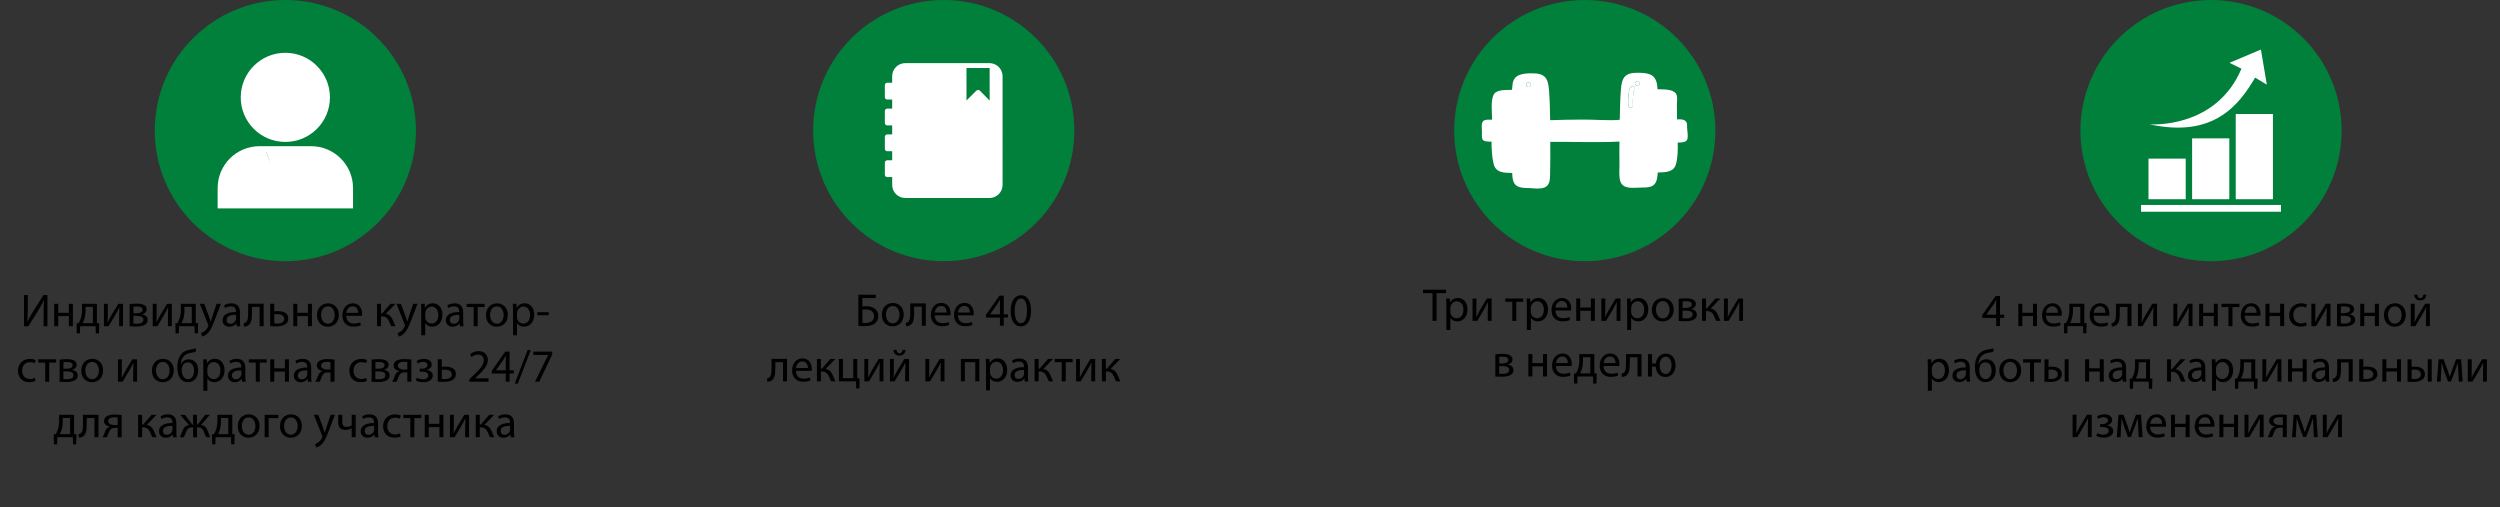 <?xml version="1.0" encoding="UTF-8"?> <svg xmlns="http://www.w3.org/2000/svg" id="Layer_1" data-name="Layer 1" viewBox="0 0 405.83 82.38"><rect x="0" y="0" width="405.83" height="82.38" fill="#333333" stroke="none"/> <defs> <style> .cls-1 { fill: #fff; } .cls-2 { fill: #00803b; stroke: #00803b; stroke-miterlimit: 10; stroke-width: 8px; } </style> </defs> <g> <g> <path d="M324.04,52.94v-1.33h-2.27v-.44l2.18-3.12h.71v3.03h.68v.52h-.68v1.33h-.62Zm0-1.85v-1.63c0-.26,0-.51,.02-.77h-.02c-.15,.29-.27,.5-.41,.72l-1.19,1.66h0s1.6,.01,1.6,.01Z"></path> <path d="M328.29,49.31v1.46h1.73v-1.46h.65v3.63h-.65v-1.64h-1.73v1.64h-.65v-3.63h.65Z"></path> <path d="M332.12,51.25c.01,.89,.58,1.26,1.25,1.26,.47,0,.76-.08,1.01-.19l.11,.47c-.23,.11-.63,.23-1.21,.23-1.12,0-1.79-.74-1.79-1.83s.65-1.96,1.7-1.96c1.19,0,1.5,1.04,1.5,1.71,0,.14-.02,.24-.02,.31h-2.55Zm1.94-.47c0-.42-.17-1.07-.92-1.07-.67,0-.96,.62-1.01,1.07h1.93Z"></path> <path d="M338.35,49.31v3.14h.38s-.04,1.65-.04,1.65h-.52l-.03-1.16h-2.52l-.03,1.16h-.52l-.03-1.64h.31c.16-.24,.28-.49,.36-.75,.14-.45,.21-.94,.21-1.45v-.95h2.42Zm-1.84,1.1c0,.48-.07,.95-.19,1.35-.07,.25-.18,.47-.29,.68h1.67v-2.63h-1.19v.6Z"></path> <path d="M339.85,51.25c.01,.89,.59,1.26,1.25,1.26,.47,0,.76-.08,1.01-.19l.11,.47c-.23,.11-.63,.23-1.21,.23-1.12,0-1.79-.74-1.79-1.83s.65-1.96,1.7-1.96c1.19,0,1.5,1.04,1.5,1.71,0,.14-.02,.24-.02,.31h-2.55Zm1.94-.47c0-.42-.17-1.07-.92-1.07-.67,0-.96,.62-1.01,1.07h1.93Z"></path> <path d="M346.01,49.31v3.63h-.65v-3.12h-1.25v.95c0,1.02-.1,1.7-.57,2.01-.18,.14-.38,.22-.72,.22l-.07-.52c.13-.02,.27-.08,.36-.15,.34-.25,.38-.76,.38-1.57v-1.46h2.52Z"></path> <path d="M347.7,49.31v1.53c0,.58,0,.94-.04,1.46h.02c.22-.44,.34-.69,.58-1.11l1.13-1.88h.77v3.63h-.63v-1.54c0-.59,.01-.9,.04-1.49h-.02c-.23,.47-.39,.76-.6,1.13-.35,.56-.74,1.26-1.13,1.9h-.76v-3.63h.62Z"></path> <path d="M353.45,49.31v1.53c0,.58,0,.94-.04,1.46h.02c.22-.44,.34-.69,.58-1.11l1.13-1.88h.77v3.63h-.63v-1.54c0-.59,.01-.9,.04-1.49h-.02c-.23,.47-.39,.76-.6,1.13-.35,.56-.74,1.26-1.13,1.9h-.76v-3.63h.62Z"></path> <path d="M357.64,49.31v1.46h1.73v-1.46h.65v3.63h-.65v-1.64h-1.73v1.64h-.65v-3.63h.65Z"></path> <path d="M363.53,49.31v.53h-1.13v3.11h-.65v-3.11h-1.13v-.53h2.92Z"></path> <path d="M364.38,51.25c.01,.89,.59,1.26,1.25,1.26,.47,0,.76-.08,1.01-.19l.11,.47c-.23,.11-.63,.23-1.21,.23-1.12,0-1.79-.74-1.79-1.83s.65-1.96,1.7-1.96c1.19,0,1.5,1.04,1.5,1.71,0,.14-.02,.24-.02,.31h-2.55Zm1.94-.47c0-.42-.17-1.07-.92-1.07-.67,0-.96,.62-1.01,1.07h1.93Z"></path> <path d="M368.41,49.31v1.46h1.73v-1.46h.65v3.63h-.65v-1.64h-1.73v1.64h-.65v-3.63h.65Z"></path> <path d="M374.46,52.81c-.17,.09-.56,.21-1.04,.21-1.1,0-1.81-.74-1.81-1.85s.77-1.93,1.95-1.93c.39,0,.74,.1,.92,.19l-.15,.51c-.16-.09-.41-.17-.77-.17-.83,0-1.28,.62-1.28,1.37,0,.84,.54,1.36,1.26,1.36,.38,0,.62-.1,.81-.18l.11,.5Z"></path> <path d="M375.85,49.31v1.53c0,.58,0,.94-.04,1.46h.02c.22-.44,.34-.69,.58-1.11l1.13-1.88h.77v3.63h-.63v-1.54c0-.59,.01-.9,.04-1.49h-.02c-.23,.47-.39,.76-.6,1.13-.35,.56-.74,1.26-1.13,1.9h-.76v-3.63h.62Z"></path> <path d="M379.38,49.35c.25-.04,.73-.08,1.16-.08,.61,0,1.61,.1,1.61,.91,0,.45-.35,.73-.76,.82h0c.53,.09,.92,.39,.92,.92,0,.95-1.2,1.07-1.92,1.07-.41,0-.83-.03-1.02-.04v-3.59Zm.62,3.15c.19,.02,.32,.03,.53,.03,.44,0,1.1-.11,1.1-.63s-.53-.64-1.16-.64h-.48v1.24Zm0-1.67h.5c.49,0,.99-.14,.99-.57,0-.36-.32-.53-.98-.53-.22,0-.35,.01-.51,.03v1.07Z"></path> <path d="M383.79,49.31v1.46h1.73v-1.46h.65v3.63h-.65v-1.64h-1.73v1.64h-.65v-3.63h.65Z"></path> <path d="M390.54,51.1c0,1.34-.93,1.93-1.81,1.93-.98,0-1.74-.72-1.74-1.87,0-1.22,.8-1.93,1.8-1.93s1.75,.76,1.75,1.87Zm-2.88,.04c0,.8,.46,1.4,1.1,1.4s1.1-.59,1.1-1.41c0-.62-.31-1.4-1.09-1.4s-1.12,.72-1.12,1.41Z"></path> <path d="M391.98,49.31v1.53c0,.58,0,.94-.04,1.46h.02c.22-.44,.34-.69,.58-1.11l1.13-1.88h.77v3.63h-.63v-1.54c0-.59,.01-.9,.04-1.49h-.02c-.23,.47-.39,.76-.6,1.13-.35,.56-.74,1.26-1.13,1.9h-.76v-3.63h.62Zm.43-1.48c.02,.32,.18,.57,.48,.57,.32,0,.47-.24,.51-.57h.47c-.03,.62-.42,.93-1,.93-.66,0-.92-.41-.95-.93h.48Z"></path> <path d="M312.95,59.51c0-.47-.01-.84-.03-1.19h.59l.03,.62h.01c.27-.44,.7-.71,1.29-.71,.88,0,1.54,.74,1.54,1.85,0,1.31-.8,1.95-1.65,1.95-.48,0-.9-.21-1.12-.57h-.01v1.97h-.65v-3.93Zm.65,.97c0,.1,.01,.19,.03,.27,.12,.46,.52,.77,.99,.77,.7,0,1.1-.57,1.1-1.4,0-.73-.38-1.35-1.08-1.35-.45,0-.87,.32-1,.82-.02,.08-.04,.18-.04,.27v.62Z"></path> <path d="M319.23,61.95l-.05-.46h-.02c-.2,.29-.59,.54-1.11,.54-.74,0-1.11-.52-1.11-1.04,0-.88,.78-1.36,2.18-1.35v-.08c0-.3-.08-.84-.83-.84-.34,0-.69,.11-.95,.27l-.15-.44c.3-.2,.74-.32,1.19-.32,1.11,0,1.38,.76,1.38,1.49v1.36c0,.32,.01,.62,.06,.87h-.6Zm-.1-1.85c-.72-.01-1.54,.11-1.54,.82,0,.43,.29,.63,.62,.63,.47,0,.77-.3,.88-.61,.02-.07,.04-.14,.04-.21v-.63Z"></path> <path d="M323.59,57.09c-.19,.07-.52,.13-.76,.17-.58,.09-1.01,.29-1.29,.68-.23,.33-.37,.82-.4,1.2h.02c.23-.53,.74-.82,1.26-.82,.89,0,1.55,.64,1.55,1.79s-.62,1.92-1.68,1.92c-1.28,0-1.7-1.22-1.7-2.43,0-.83,.17-1.5,.56-2.01,.35-.5,.86-.74,1.56-.86,.29-.04,.65-.1,.9-.2l-.03,.55Zm-1.3,1.72c-.39,0-.67,.2-.82,.5-.12,.22-.18,.48-.18,.77,0,.6,.29,1.46,1.01,1.46s1-.71,1-1.37c0-.59-.23-1.36-1.01-1.36Z"></path> <path d="M328.1,60.11c0,1.34-.93,1.93-1.81,1.93-.98,0-1.74-.72-1.74-1.87,0-1.22,.8-1.93,1.8-1.93s1.75,.76,1.75,1.87Zm-2.88,.04c0,.8,.46,1.4,1.1,1.4s1.1-.59,1.1-1.41c0-.62-.31-1.4-1.09-1.4s-1.12,.72-1.12,1.41Z"></path> <path d="M331.32,58.32v.53h-1.13v3.11h-.65v-3.11h-1.13v-.53h2.92Z"></path> <path d="M332.54,58.32v1.24c.14-.03,.35-.04,.59-.04,.78,0,1.57,.32,1.57,1.22,0,.38-.14,.65-.38,.84-.4,.34-.98,.42-1.46,.42-.37,0-.71-.02-.98-.05v-3.62h.65Zm0,3.18c.13,.01,.27,.03,.46,.03,.5,0,1.05-.21,1.05-.77s-.53-.77-1.02-.77c-.19,0-.35,.01-.49,.04v1.47Zm3.27-3.18v3.63h-.65v-3.63h.65Z"></path> <path d="M339.13,58.32v1.46h1.73v-1.46h.65v3.63h-.65v-1.64h-1.73v1.64h-.65v-3.63h.65Z"></path> <path d="M344.6,61.95l-.05-.46h-.02c-.2,.29-.59,.54-1.11,.54-.74,0-1.11-.52-1.11-1.04,0-.88,.78-1.36,2.18-1.35v-.08c0-.3-.08-.84-.83-.84-.34,0-.69,.11-.95,.27l-.15-.44c.3-.2,.74-.32,1.19-.32,1.11,0,1.38,.76,1.38,1.49v1.36c0,.32,.01,.62,.06,.87h-.6Zm-.1-1.85c-.72-.01-1.54,.11-1.54,.82,0,.43,.29,.63,.62,.63,.47,0,.77-.3,.88-.61,.02-.07,.04-.14,.04-.21v-.63Z"></path> <path d="M349.02,58.32v3.14h.38s-.04,1.65-.04,1.65h-.52l-.03-1.16h-2.52l-.03,1.16h-.52l-.03-1.64h.31c.16-.24,.28-.49,.36-.75,.14-.45,.21-.94,.21-1.45v-.95h2.42Zm-1.84,1.1c0,.48-.07,.95-.19,1.35-.08,.25-.18,.47-.29,.68h1.67v-2.63h-1.19v.6Z"></path> <path d="M352.43,58.32v1.58h.16l1.37-1.58h.8l-1.58,1.64c.59,.06,.94,.45,1.22,1.1,.1,.24,.23,.59,.39,.89h-.69c-.1-.16-.23-.44-.34-.74-.25-.59-.59-.86-1.2-.86h-.13v1.6h-.65v-3.63h.65Z"></path> <path d="M357.46,61.95l-.05-.46h-.02c-.2,.29-.59,.54-1.11,.54-.74,0-1.11-.52-1.11-1.04,0-.88,.78-1.36,2.18-1.35v-.08c0-.3-.08-.84-.83-.84-.34,0-.69,.11-.95,.27l-.15-.44c.3-.2,.74-.32,1.19-.32,1.11,0,1.38,.76,1.38,1.49v1.36c0,.32,.01,.62,.06,.87h-.6Zm-.1-1.85c-.72-.01-1.54,.11-1.54,.82,0,.43,.29,.63,.62,.63,.47,0,.77-.3,.88-.61,.02-.07,.04-.14,.04-.21v-.63Z"></path> <path d="M359.07,59.51c0-.47-.01-.84-.03-1.19h.59l.03,.62h.02c.27-.44,.7-.71,1.29-.71,.88,0,1.54,.74,1.54,1.85,0,1.31-.8,1.95-1.65,1.95-.48,0-.9-.21-1.12-.57h-.01v1.97h-.65v-3.93Zm.65,.97c0,.1,.01,.19,.03,.27,.12,.46,.52,.77,.99,.77,.7,0,1.1-.57,1.1-1.4,0-.73-.38-1.35-1.08-1.35-.45,0-.87,.32-1,.82-.02,.08-.04,.18-.04,.27v.62Z"></path> <path d="M366.1,58.32v3.14h.38s-.04,1.65-.04,1.65h-.52l-.03-1.16h-2.52l-.03,1.16h-.52l-.03-1.64h.31c.16-.24,.28-.49,.36-.75,.14-.45,.21-.94,.21-1.45v-.95h2.42Zm-1.84,1.1c0,.48-.07,.95-.19,1.35-.08,.25-.18,.47-.29,.68h1.67v-2.63h-1.19v.6Z"></path> <path d="M367.88,58.32v1.53c0,.58,0,.94-.04,1.46h.02c.22-.44,.35-.69,.59-1.11l1.13-1.88h.77v3.63h-.63v-1.54c0-.59,.01-.9,.04-1.49h-.02c-.23,.47-.39,.76-.6,1.13-.35,.56-.74,1.26-1.13,1.9h-.76v-3.63h.62Z"></path> <path d="M372.07,58.32v1.46h1.73v-1.46h.65v3.63h-.65v-1.64h-1.73v1.64h-.65v-3.63h.65Z"></path> <path d="M377.54,61.95l-.05-.46h-.02c-.2,.29-.59,.54-1.11,.54-.74,0-1.11-.52-1.11-1.04,0-.88,.78-1.36,2.18-1.35v-.08c0-.3-.08-.84-.83-.84-.34,0-.69,.11-.95,.27l-.15-.44c.3-.2,.74-.32,1.19-.32,1.11,0,1.38,.76,1.38,1.49v1.36c0,.32,.01,.62,.06,.87h-.6Zm-.1-1.85c-.72-.01-1.54,.11-1.54,.82,0,.43,.29,.63,.62,.63,.47,0,.77-.3,.88-.61,.02-.07,.04-.14,.04-.21v-.63Z"></path> <path d="M381.92,58.32v3.63h-.65v-3.12h-1.25v.95c0,1.02-.1,1.7-.57,2.01-.18,.14-.38,.22-.72,.22l-.07-.52c.13-.02,.27-.08,.36-.15,.34-.25,.38-.76,.38-1.57v-1.46h2.52Z"></path> <path d="M383.64,58.32v1.23c.15-.03,.41-.04,.6-.04,.82,0,1.68,.25,1.68,1.22,0,.38-.15,.64-.38,.83-.4,.34-1.04,.42-1.58,.42-.37,0-.71-.02-.98-.05v-3.62h.65Zm0,3.18c.13,.01,.27,.03,.49,.03,.5,0,1.13-.17,1.13-.77s-.66-.77-1.15-.77c-.17,0-.32,.01-.47,.04v1.47Z"></path> <path d="M387.38,58.32v1.46h1.73v-1.46h.65v3.63h-.65v-1.64h-1.73v1.64h-.65v-3.63h.65Z"></path> <path d="M391.48,58.32v1.24c.14-.03,.35-.04,.59-.04,.78,0,1.57,.32,1.57,1.22,0,.38-.14,.65-.38,.84-.4,.34-.98,.42-1.46,.42-.37,0-.71-.02-.98-.05v-3.62h.65Zm0,3.18c.13,.01,.27,.03,.46,.03,.5,0,1.05-.21,1.05-.77s-.53-.77-1.02-.77c-.19,0-.35,.01-.49,.04v1.47Zm3.27-3.18v3.63h-.65v-3.63h.65Z"></path> <path d="M395.87,58.32h.81l.66,1.83c.09,.27,.25,.71,.33,1h.01c.08-.27,.29-.85,.43-1.25l.59-1.58h.82l.25,3.63h-.63l-.08-1.73c-.02-.39-.05-.86-.07-1.3h-.02c-.1,.33-.2,.62-.4,1.18l-.7,1.83h-.48l-.65-1.79c-.11-.35-.27-.87-.36-1.21h-.03c-.01,.43-.04,.91-.06,1.31l-.09,1.72h-.61l.27-3.63Z"></path> <path d="M401.24,58.32v1.53c0,.58,0,.94-.04,1.46h.02c.22-.44,.34-.69,.58-1.11l1.13-1.88h.77v3.63h-.63v-1.54c0-.59,.01-.9,.04-1.49h-.02c-.23,.47-.39,.76-.6,1.13-.35,.56-.74,1.26-1.13,1.9h-.76v-3.63h.62Z"></path> <path d="M337.08,67.33v1.53c0,.58,0,.94-.04,1.46h.02c.22-.44,.35-.69,.59-1.11l1.13-1.88h.77v3.63h-.63v-1.54c0-.59,.01-.9,.04-1.49h-.02c-.23,.47-.39,.76-.6,1.13-.35,.56-.74,1.26-1.13,1.9h-.76v-3.63h.62Z"></path> <path d="M340.94,68.85h.32c.55,0,.93-.26,.93-.59s-.29-.53-.71-.53c-.29,0-.62,.1-.88,.26l-.17-.41c.37-.23,.79-.33,1.21-.33,.56,0,1.23,.25,1.23,.95,0,.45-.41,.74-.82,.83v.02c.54,.04,.99,.38,.99,.91,0,.79-.8,1.08-1.57,1.08-.43,0-.86-.11-1.18-.29l.17-.44c.26,.14,.62,.25,.96,.25,.55,0,.89-.26,.89-.62,0-.49-.51-.62-1.06-.62h-.33v-.45Z"></path> <path d="M343.91,67.33h.81l.66,1.83c.09,.27,.25,.71,.33,1h.01c.08-.27,.29-.85,.43-1.25l.59-1.58h.82l.25,3.63h-.63l-.08-1.73c-.02-.39-.05-.86-.07-1.3h-.02c-.1,.33-.2,.62-.4,1.18l-.7,1.83h-.48l-.65-1.79c-.11-.35-.27-.87-.36-1.21h-.03c-.01,.43-.04,.91-.06,1.31l-.09,1.72h-.61l.27-3.63Z"></path> <path d="M349.04,69.27c.01,.89,.58,1.26,1.25,1.26,.47,0,.76-.08,1.01-.19l.11,.47c-.23,.11-.63,.23-1.21,.23-1.12,0-1.79-.74-1.79-1.83s.65-1.96,1.7-1.96c1.19,0,1.5,1.04,1.5,1.71,0,.14-.02,.24-.02,.31h-2.55Zm1.94-.47c0-.42-.17-1.07-.92-1.07-.67,0-.96,.62-1.01,1.07h1.93Z"></path> <path d="M353.07,67.33v1.46h1.73v-1.46h.65v3.63h-.65v-1.64h-1.73v1.64h-.65v-3.63h.65Z"></path> <path d="M356.9,69.27c.01,.89,.58,1.26,1.25,1.26,.47,0,.76-.08,1.01-.19l.11,.47c-.23,.11-.63,.23-1.21,.23-1.12,0-1.79-.74-1.79-1.83s.65-1.96,1.7-1.96c1.19,0,1.5,1.04,1.5,1.71,0,.14-.02,.24-.02,.31h-2.55Zm1.94-.47c0-.42-.17-1.07-.92-1.07-.67,0-.96,.62-1.01,1.07h1.93Z"></path> <path d="M360.93,67.33v1.46h1.73v-1.46h.65v3.63h-.65v-1.64h-1.73v1.64h-.65v-3.63h.65Z"></path> <path d="M365,67.33v1.53c0,.58,0,.94-.04,1.46h.02c.22-.44,.34-.69,.58-1.11l1.13-1.88h.77v3.63h-.63v-1.54c0-.59,.01-.9,.04-1.49h-.02c-.23,.47-.39,.76-.6,1.13-.35,.56-.74,1.26-1.13,1.9h-.76v-3.63h.62Z"></path> <path d="M371.23,70.96h-.65v-1.52h-.49c-.28,0-.46,.08-.61,.2-.27,.22-.37,.67-.51,1.02-.04,.11-.1,.21-.15,.3h-.71c.08-.12,.16-.25,.22-.41,.16-.35,.25-.83,.57-1.1,.11-.1,.25-.18,.41-.21v-.02c-.47-.05-.96-.34-.96-.9,0-.38,.2-.63,.48-.79,.3-.17,.74-.25,1.22-.25,.44,0,.86,.04,1.17,.08v3.6Zm-.65-3.2c-.17-.02-.32-.04-.55-.04-.45,0-.98,.13-.98,.63,0,.47,.58,.63,.97,.63h.56v-1.22Z"></path> <path d="M372.35,67.33h.81l.66,1.83c.09,.27,.25,.71,.33,1h.01c.08-.27,.29-.85,.43-1.25l.59-1.58h.82l.25,3.63h-.63l-.08-1.73c-.02-.39-.05-.86-.07-1.3h-.02c-.1,.33-.2,.62-.4,1.18l-.7,1.83h-.48l-.65-1.79c-.11-.35-.27-.87-.36-1.21h-.03c-.01,.43-.04,.91-.06,1.31l-.09,1.72h-.61l.27-3.63Z"></path> <path d="M377.71,67.33v1.53c0,.58,0,.94-.04,1.46h.02c.22-.44,.34-.69,.58-1.11l1.13-1.88h.77v3.63h-.63v-1.54c0-.59,.01-.9,.04-1.49h-.02c-.23,.47-.39,.76-.6,1.13-.35,.56-.74,1.26-1.13,1.9h-.76v-3.63h.62Z"></path> </g> <circle class="cls-2" cx="358.92" cy="21.2" r="17.2"></circle> <g> <rect class="cls-1" x="362.93" y="18.51" width="6.04" height="13.83"></rect> <rect class="cls-1" x="355.85" y="22.46" width="6.04" height="9.88"></rect> <rect class="cls-1" x="348.77" y="25.75" width="6.04" height="6.59"></rect> <path class="cls-1" d="M361.92,10.2l1.94,.95c-4.17,9.89-14.94,9.03-14.94,9.03,10.46,2.28,14.56-3.17,17.16-7.58l1.9,1.14-.96-5.7-5.1,2.16Z"></path> <rect class="cls-1" x="347.56" y="33.27" width="22.72" height="1.1"></rect> </g> </g> <g> <g> <path d="M232.54,47.59h-1.54v-.56h3.75v.56h-1.55v4.5h-.66v-4.5Z"></path> <path d="M234.79,49.65c0-.47-.01-.84-.03-1.19h.59l.03,.62h.01c.27-.44,.7-.71,1.29-.71,.88,0,1.54,.74,1.54,1.85,0,1.31-.8,1.95-1.65,1.95-.48,0-.9-.21-1.12-.57h-.01v1.97h-.65v-3.93Zm.65,.97c0,.1,.01,.19,.03,.27,.12,.46,.52,.77,.99,.77,.7,0,1.1-.57,1.1-1.4,0-.73-.38-1.35-1.08-1.35-.45,0-.87,.32-1,.82-.02,.08-.04,.18-.04,.27v.62Z"></path> <path d="M239.67,48.46v1.53c0,.58,0,.94-.04,1.46h.02c.22-.44,.35-.69,.59-1.11l1.13-1.88h.77v3.63h-.63v-1.54c0-.59,.01-.9,.04-1.49h-.02c-.23,.46-.39,.76-.6,1.13-.35,.56-.74,1.26-1.13,1.9h-.76v-3.63h.62Z"></path> <path d="M247.27,48.46v.53h-1.13v3.11h-.65v-3.11h-1.13v-.53h2.92Z"></path> <path d="M247.85,49.65c0-.47-.01-.84-.03-1.19h.59l.03,.62h.02c.27-.44,.7-.71,1.29-.71,.88,0,1.54,.74,1.54,1.85,0,1.31-.8,1.95-1.65,1.95-.48,0-.9-.21-1.12-.57h-.01v1.97h-.65v-3.93Zm.65,.97c0,.1,.01,.19,.03,.27,.12,.46,.52,.77,.99,.77,.7,0,1.1-.57,1.1-1.4,0-.73-.38-1.35-1.08-1.35-.45,0-.87,.32-1,.82-.02,.08-.04,.18-.04,.27v.62Z"></path> <path d="M252.49,50.4c.01,.89,.58,1.26,1.25,1.26,.47,0,.76-.08,1.01-.19l.11,.47c-.23,.11-.63,.23-1.21,.23-1.12,0-1.79-.74-1.79-1.83s.65-1.96,1.7-1.96c1.19,0,1.5,1.04,1.5,1.71,0,.14-.02,.24-.02,.31h-2.55Zm1.94-.47c0-.42-.17-1.07-.92-1.07-.67,0-.96,.62-1.01,1.07h1.93Z"></path> <path d="M256.52,48.46v1.46h1.73v-1.46h.65v3.63h-.65v-1.64h-1.73v1.64h-.65v-3.63h.65Z"></path> <path d="M260.59,48.46v1.53c0,.58,0,.94-.04,1.46h.02c.22-.44,.34-.69,.58-1.11l1.13-1.88h.77v3.63h-.63v-1.54c0-.59,.01-.9,.04-1.49h-.02c-.23,.46-.39,.76-.6,1.13-.35,.56-.74,1.26-1.13,1.9h-.76v-3.63h.62Z"></path> <path d="M264.14,49.65c0-.47-.01-.84-.03-1.19h.59l.03,.62h.01c.27-.44,.7-.71,1.29-.71,.88,0,1.54,.74,1.54,1.85,0,1.31-.8,1.95-1.65,1.95-.48,0-.9-.21-1.12-.57h-.01v1.97h-.65v-3.93Zm.65,.97c0,.1,.01,.19,.03,.27,.12,.46,.52,.77,.99,.77,.7,0,1.1-.57,1.1-1.4,0-.73-.38-1.35-1.08-1.35-.45,0-.87,.32-1,.82-.02,.08-.04,.18-.04,.27v.62Z"></path> <path d="M271.7,50.25c0,1.34-.93,1.93-1.81,1.93-.98,0-1.74-.72-1.74-1.87,0-1.22,.8-1.93,1.8-1.93s1.75,.76,1.75,1.87Zm-2.88,.04c0,.8,.46,1.4,1.1,1.4s1.1-.59,1.1-1.41c0-.62-.31-1.4-1.09-1.4s-1.12,.72-1.12,1.41Z"></path> <path d="M272.52,48.51c.25-.04,.73-.08,1.16-.08,.61,0,1.61,.1,1.61,.91,0,.45-.35,.73-.76,.82h0c.53,.09,.92,.39,.92,.92,0,.95-1.2,1.07-1.92,1.07-.41,0-.83-.03-1.02-.04v-3.59Zm.62,3.15c.19,.02,.32,.03,.53,.03,.44,0,1.1-.11,1.1-.63s-.53-.64-1.16-.64h-.48v1.24Zm0-1.67h.5c.49,0,.99-.14,.99-.57,0-.36-.32-.53-.98-.53-.22,0-.35,.01-.51,.03v1.07Z"></path> <path d="M276.94,48.46v1.58h.16l1.37-1.58h.8l-1.58,1.64c.59,.06,.94,.45,1.22,1.1,.1,.24,.23,.59,.39,.89h-.69c-.1-.16-.23-.44-.34-.74-.25-.59-.59-.86-1.2-.86h-.13v1.6h-.65v-3.63h.65Z"></path> <path d="M280.49,48.46v1.53c0,.58,0,.94-.04,1.46h.02c.22-.44,.34-.69,.58-1.11l1.13-1.88h.77v3.63h-.63v-1.54c0-.59,.01-.9,.04-1.49h-.02c-.23,.46-.39,.76-.6,1.13-.35,.56-.74,1.26-1.13,1.9h-.76v-3.63h.62Z"></path> <path d="M242.75,57.52c.25-.04,.73-.08,1.16-.08,.61,0,1.61,.1,1.61,.91,0,.45-.35,.73-.76,.82h0c.53,.09,.92,.39,.92,.92,0,.95-1.2,1.07-1.92,1.07-.41,0-.83-.03-1.02-.04v-3.59Zm.62,3.15c.19,.02,.32,.03,.53,.03,.44,0,1.1-.11,1.1-.63s-.53-.64-1.16-.64h-.48v1.24Zm0-1.67h.5c.49,0,.99-.14,.99-.57,0-.36-.32-.53-.98-.53-.22,0-.35,.01-.51,.03v1.07Z"></path> <path d="M248.75,57.48v1.46h1.73v-1.46h.65v3.63h-.65v-1.64h-1.73v1.64h-.65v-3.63h.65Z"></path> <path d="M252.58,59.41c.01,.89,.59,1.26,1.25,1.26,.47,0,.76-.08,1.01-.19l.11,.47c-.23,.11-.63,.23-1.21,.23-1.12,0-1.79-.74-1.79-1.83s.65-1.96,1.7-1.96c1.19,0,1.5,1.04,1.5,1.71,0,.14-.02,.24-.02,.31h-2.55Zm1.94-.47c0-.42-.17-1.07-.92-1.07-.67,0-.96,.62-1.01,1.07h1.93Z"></path> <path d="M258.81,57.48v3.14h.38s-.04,1.65-.04,1.65h-.52l-.03-1.16h-2.52l-.03,1.16h-.52l-.03-1.64h.31c.16-.24,.28-.49,.36-.75,.14-.45,.21-.94,.21-1.45v-.95h2.42Zm-1.84,1.1c0,.48-.07,.95-.19,1.35-.08,.25-.18,.47-.29,.68h1.67v-2.63h-1.19v.6Z"></path> <path d="M260.31,59.41c.01,.89,.58,1.26,1.25,1.26,.47,0,.76-.08,1.01-.19l.11,.47c-.23,.11-.63,.23-1.21,.23-1.12,0-1.79-.74-1.79-1.83s.65-1.96,1.7-1.96c1.19,0,1.5,1.04,1.5,1.71,0,.14-.02,.24-.02,.31h-2.55Zm1.94-.47c0-.42-.17-1.07-.92-1.07-.67,0-.96,.62-1.01,1.07h1.93Z"></path> <path d="M266.47,57.48v3.63h-.65v-3.12h-1.25v.95c0,1.02-.1,1.7-.57,2.01-.18,.14-.38,.23-.72,.23l-.07-.52c.13-.02,.27-.08,.36-.15,.34-.25,.38-.76,.38-1.57v-1.46h2.52Z"></path> <path d="M268.18,57.48v1.53h.62c.11-.96,.74-1.61,1.61-1.61,.95,0,1.59,.75,1.59,1.87,0,1.18-.72,1.93-1.64,1.93s-1.51-.65-1.58-1.68h-.61v1.6h-.65v-3.63h.65Zm3.17,1.8c0-.68-.31-1.39-.95-1.39s-.98,.69-.98,1.43,.32,1.39,.96,1.39c.67,0,.97-.74,.97-1.43Z"></path> </g> <circle class="cls-2" cx="257.26" cy="21.2" r="17.2"></circle> <g> <path class="cls-1" d="M273.95,21.61c-.02-.29-.06-.58-.08-.87-.01-.33,.06-.69-.15-.97-.34-.46-.97-.4-1.48-.39-.02-.76-.03-1.53-.03-2.29,0-.53,.17-1.43-.15-1.9-.53-.76-2.08-.67-3-.7-.01-.13-.01-.26-.02-.39-.17-1.97-1.24-2.28-3.13-2.29-2.1-.02-2.64,.72-2.79,2.76-.12,1.62-.15,3.25-.18,4.88-1.99,.16-4.12-.06-6.13-.04-1.72,.02-3.45,.03-5.17,.1-.02-1.61-.06-3.23-.18-4.83-.14-2.03-.68-2.8-2.78-2.78-1.46,0-2.96,.14-3.15,1.8-.03,.3-.05,.59-.08,.89-.9,.01-2.33-.06-2.86,.6-.68,.86-.37,3.13-.38,4.14v.1c-.42-.02-.91-.04-1.25,.1-.61,.26-.39,1.3-.39,1.83,.01,.55-.18,1.41,.49,1.55,.34,.08,.7,.09,1.06,.08,0,1.28,.08,2.55,.36,3.67,.36,1.4,1.7,1.39,3,1.42,.01,.17,.01,.37,.03,.54,.15,1.77,1.12,1.89,2.69,1.91,1,.02,2.57,.37,3.15-.63,.34-.59,.27-1.62,.29-2.28,.04-1.42,.03-2.84,.02-4.26v-.33c3.73-.04,7.5,.14,11.23-.05-.02,1.26-.02,2.53,0,3.8,.01,.82-.12,1.86,.14,2.65,.45,1.33,2.03,1.04,3.21,1.02,1.33-.02,2.44,.06,2.75-1.47,.06-.31,.1-.65,.12-.98,1.24-.03,2.6-.03,2.96-1.38,.28-1.05,.31-2.28,.28-3.49,.42,.02,.9,0,1.24-.17,.47-.24,.39-.88,.36-1.33Zm-25.82-7.48c-.49,0-.49-.76,0-.76s.48,.76,0,.76Zm17.22,.4c-.24,.31-.24,.86-.27,1.24-.03,.45-.05,.9-.01,1.36,.03,.49-.72,.48-.76,0-.04-.54-.01-1.1,.04-1.64,.05-.43,.08-.98,.34-1.33,.29-.4,.95-.01,.66,.38Zm.43-.59c-.49,0-.49-.76,0-.76s.48,.76,0,.76Z"></path> <path class="cls-1" d="M248.14,14.13c-.49,0-.49-.76,0-.76s.48,.76,0,.76Z"></path> <path class="cls-1" d="M265.36,14.53c-.24,.31-.24,.86-.27,1.24-.03,.45-.05,.9-.01,1.36,.03,.49-.72,.48-.76,0-.04-.54-.01-1.1,.04-1.64,.05-.43,.08-.98,.34-1.33,.29-.4,.95-.01,.66,.38Z"></path> <path class="cls-1" d="M265.79,13.94c-.49,0-.49-.76,0-.76s.48,.76,0,.76Z"></path> </g> </g> <g> <g> <path d="M142.17,47.84v.55h-2.18v1.36c.16-.02,.46-.04,.62-.04,.48,0,.95,.11,1.31,.34,.38,.25,.65,.65,.65,1.24,0,.47-.16,.83-.42,1.1-.41,.41-1.1,.56-1.79,.56-.46,0-.8-.03-1.02-.06v-5.04h2.84Zm-2.18,4.56c.15,.03,.32,.04,.55,.04,.41,0,.82-.13,1.07-.39,.17-.18,.28-.43,.28-.74,0-.39-.17-.65-.41-.83-.26-.18-.6-.25-.96-.25-.15,0-.35,.01-.52,.03v2.15Z"></path> <path d="M146.7,51.05c0,1.34-.93,1.93-1.81,1.93-.98,0-1.74-.72-1.74-1.87,0-1.22,.8-1.93,1.8-1.93s1.75,.76,1.75,1.87Zm-2.88,.04c0,.79,.46,1.4,1.1,1.4s1.1-.59,1.1-1.41c0-.62-.31-1.4-1.09-1.4s-1.12,.72-1.12,1.41Z"></path> <path d="M150.29,49.26v3.63h-.65v-3.12h-1.25v.95c0,1.02-.1,1.7-.57,2.01-.18,.14-.38,.22-.72,.22l-.07-.52c.13-.02,.27-.08,.36-.15,.34-.25,.38-.76,.38-1.57v-1.46h2.52Z"></path> <path d="M151.74,51.2c.01,.89,.59,1.26,1.25,1.26,.47,0,.76-.08,1.01-.19l.11,.47c-.23,.1-.63,.22-1.21,.22-1.12,0-1.79-.74-1.79-1.83s.65-1.96,1.7-1.96c1.19,0,1.5,1.04,1.5,1.71,0,.13-.01,.24-.02,.31h-2.55Zm1.94-.47c0-.42-.17-1.07-.92-1.07-.67,0-.96,.62-1.01,1.07h1.93Z"></path> <path d="M155.5,51.2c.01,.89,.59,1.26,1.25,1.26,.47,0,.76-.08,1.01-.19l.11,.47c-.23,.1-.63,.22-1.21,.22-1.12,0-1.79-.74-1.79-1.83s.65-1.96,1.7-1.96c1.19,0,1.5,1.04,1.5,1.71,0,.13-.01,.24-.02,.31h-2.55Zm1.94-.47c0-.42-.17-1.07-.92-1.07-.67,0-.96,.62-1.01,1.07h1.93Z"></path> <path d="M162.32,52.89v-1.33h-2.27v-.44l2.18-3.12h.71v3.03h.68v.52h-.68v1.33h-.62Zm0-1.85v-1.63c0-.25,0-.51,.02-.77h-.02c-.15,.29-.27,.5-.41,.72l-1.19,1.66h0s1.6,.01,1.6,.01Z"></path> <path d="M167.37,50.4c0,1.66-.62,2.58-1.7,2.58-.95,0-1.6-.89-1.61-2.51,0-1.64,.71-2.54,1.7-2.54s1.61,.92,1.61,2.47Zm-2.65,.08c0,1.27,.39,1.99,.99,1.99,.68,0,1-.79,1-2.03s-.31-1.99-.99-1.99c-.58,0-1,.71-1,2.03Z"></path> <path d="M127.76,58.27v3.63h-.65v-3.12h-1.25v.95c0,1.02-.1,1.7-.57,2.01-.18,.14-.38,.22-.72,.22l-.07-.52c.13-.02,.27-.08,.36-.15,.34-.25,.38-.76,.38-1.57v-1.46h2.52Z"></path> <path d="M129.21,60.21c.01,.89,.59,1.26,1.25,1.26,.47,0,.76-.08,1.01-.19l.11,.47c-.23,.1-.63,.22-1.21,.22-1.12,0-1.79-.74-1.79-1.83s.65-1.96,1.7-1.96c1.19,0,1.5,1.04,1.5,1.71,0,.13-.01,.24-.02,.31h-2.55Zm1.94-.47c0-.42-.17-1.07-.92-1.07-.67,0-.96,.62-1.01,1.07h1.93Z"></path> <path d="M133.26,58.27v1.58h.16l1.37-1.58h.8l-1.58,1.64c.59,.06,.94,.45,1.22,1.1,.1,.24,.23,.59,.39,.89h-.69c-.1-.16-.23-.44-.34-.74-.25-.58-.59-.86-1.2-.86h-.13v1.6h-.65v-3.63h.65Z"></path> <path d="M136.84,58.27v3.12h1.67v-3.12h.65v3.14h.38s-.04,1.65-.04,1.65h-.51l-.03-1.16h-2.78v-3.63h.65Z"></path> <path d="M140.94,58.27v1.53c0,.58,0,.94-.04,1.46h.02c.22-.44,.35-.69,.59-1.11l1.13-1.88h.77v3.63h-.63v-1.54c0-.59,.02-.9,.04-1.49h-.02c-.23,.47-.39,.76-.6,1.13-.35,.56-.74,1.26-1.13,1.9h-.76v-3.63h.62Z"></path> <path d="M145.1,58.27v1.53c0,.58,0,.94-.04,1.46h.02c.22-.44,.35-.69,.59-1.11l1.13-1.88h.77v3.63h-.63v-1.54c0-.59,.02-.9,.04-1.49h-.02c-.23,.47-.39,.76-.6,1.13-.35,.56-.74,1.26-1.13,1.9h-.76v-3.63h.62Zm.43-1.48c.02,.32,.18,.57,.48,.57,.32,0,.47-.24,.51-.57h.47c-.03,.62-.42,.93-1,.93-.66,0-.92-.41-.95-.93h.48Z"></path> <path d="M150.85,58.27v1.53c0,.58,0,.94-.04,1.46h.02c.22-.44,.35-.69,.59-1.11l1.13-1.88h.77v3.63h-.63v-1.54c0-.59,.02-.9,.04-1.49h-.02c-.23,.47-.39,.76-.6,1.13-.35,.56-.74,1.26-1.13,1.9h-.76v-3.63h.62Z"></path> <path d="M158.98,58.27v3.63h-.66v-3.11h-1.69v3.11h-.65v-3.63h3Z"></path> <path d="M160.06,59.46c0-.46-.01-.84-.03-1.19h.59l.03,.62h.02c.27-.44,.7-.71,1.29-.71,.88,0,1.54,.74,1.54,1.85,0,1.31-.8,1.95-1.65,1.95-.48,0-.9-.21-1.12-.57h-.02v1.97h-.65v-3.93Zm.65,.97c0,.1,.02,.19,.03,.27,.12,.46,.52,.77,.99,.77,.7,0,1.1-.57,1.1-1.4,0-.73-.38-1.35-1.08-1.35-.45,0-.87,.32-1,.82-.02,.08-.04,.18-.04,.27v.62Z"></path> <path d="M166.34,61.91l-.05-.46h-.02c-.2,.29-.59,.54-1.11,.54-.74,0-1.11-.52-1.11-1.04,0-.88,.78-1.36,2.18-1.35v-.08c0-.3-.08-.84-.83-.84-.34,0-.69,.1-.95,.27l-.15-.43c.3-.2,.74-.32,1.19-.32,1.11,0,1.38,.76,1.38,1.49v1.36c0,.31,.02,.62,.06,.87h-.6Zm-.1-1.85c-.72-.01-1.54,.11-1.54,.82,0,.43,.29,.63,.62,.63,.47,0,.77-.3,.88-.61,.02-.07,.04-.14,.04-.21v-.63Z"></path> <path d="M168.6,58.27v1.58h.16l1.37-1.58h.8l-1.58,1.64c.59,.06,.94,.45,1.22,1.1,.1,.24,.23,.59,.39,.89h-.69c-.1-.16-.23-.44-.34-.74-.25-.58-.59-.86-1.2-.86h-.13v1.6h-.65v-3.63h.65Z"></path> <path d="M174.13,58.27v.53h-1.13v3.11h-.65v-3.11h-1.13v-.53h2.92Z"></path> <path d="M175.31,58.27v1.53c0,.58,0,.94-.04,1.46h.02c.22-.44,.35-.69,.59-1.11l1.13-1.88h.77v3.63h-.63v-1.54c0-.59,.02-.9,.04-1.49h-.02c-.23,.47-.39,.76-.6,1.13-.35,.56-.74,1.26-1.13,1.9h-.76v-3.63h.62Z"></path> <path d="M179.52,58.27v1.58h.16l1.37-1.58h.8l-1.58,1.64c.59,.06,.94,.45,1.22,1.1,.1,.24,.23,.59,.39,.89h-.69c-.1-.16-.23-.44-.34-.74-.25-.58-.59-.86-1.2-.86h-.13v1.6h-.65v-3.63h.65Z"></path> </g> <circle class="cls-2" cx="153.2" cy="21.2" r="17.2"></circle> <path class="cls-1" d="M161.64,10.51c-.25-.13-.52-.22-.8-.25-.07,0-.14-.01-.22-.01h-13.67c-1.17,0-2.12,.95-2.12,2.12v1.06h-.8c-.21,0-.39,.17-.39,.39v1.95c0,.22,.17,.39,.39,.39h.8v1.47h-.8c-.21,0-.39,.17-.39,.39v1.95c0,.21,.17,.39,.39,.39h.8v1.46h-.8c-.21,0-.39,.17-.39,.39v1.95c0,.21,.17,.39,.39,.39h.8v1.47h-.8c-.21,0-.39,.17-.39,.39v1.95c0,.22,.17,.39,.39,.39h.8v1.27c0,1.17,.95,2.12,2.12,2.12h13.67c.07,0,.15,0,.22-.01,.28-.03,.55-.11,.8-.25,.18-.1,.34-.22,.49-.37,.4-.4,.62-.93,.62-1.5V12.38c0-.57-.22-1.1-.62-1.5-.15-.15-.31-.27-.49-.37Zm-2.53,4.24c-.09-.09-.19-.15-.33-.14-.12,0-.24,.05-.33,.14l-1.56,1.57v-5.28s3.76,0,3.76,0v5.29s-1.54-1.57-1.54-1.57Z"></path> </g> <g> <g> <path d="M4.51,47.9v2.13c0,.8-.02,1.46-.06,2.14h.02c.26-.52,.57-1.07,.94-1.67l1.64-2.6h.65v5.06h-.62v-2.15c0-.82,0-1.42,.06-2.06h-.02c-.25,.55-.59,1.13-.94,1.7l-1.58,2.51h-.7v-5.06h.62Z"></path> <path d="M9.45,49.32v1.46h1.73v-1.46h.65v3.63h-.65v-1.64h-1.73v1.64h-.65v-3.63h.65Z"></path> <path d="M15.73,49.32v3.14h.38s-.04,1.65-.04,1.65h-.52l-.03-1.16h-2.51l-.03,1.16h-.52l-.03-1.64h.31c.16-.24,.28-.49,.36-.75,.14-.45,.21-.94,.21-1.45v-.95h2.42Zm-1.84,1.1c0,.48-.07,.95-.19,1.35-.08,.25-.18,.47-.29,.68h1.67v-2.63h-1.19v.6Z"></path> <path d="M17.5,49.32v1.53c0,.58,0,.94-.04,1.46h.02c.22-.44,.35-.69,.59-1.11l1.13-1.88h.77v3.63h-.63v-1.54c0-.59,.02-.9,.04-1.49h-.02c-.23,.47-.39,.76-.6,1.13-.35,.56-.74,1.26-1.13,1.9h-.76v-3.63h.62Z"></path> <path d="M21.04,49.37c.25-.04,.73-.08,1.16-.08,.61,0,1.61,.1,1.61,.91,0,.45-.35,.73-.76,.82h0c.53,.09,.92,.39,.92,.92,0,.95-1.2,1.07-1.91,1.07-.41,0-.83-.03-1.02-.04v-3.59Zm.62,3.15c.19,.02,.32,.03,.53,.03,.44,0,1.1-.11,1.1-.63s-.53-.64-1.16-.64h-.48v1.24Zm0-1.67h.5c.49,0,.99-.14,.99-.57,0-.36-.31-.53-.98-.53-.22,0-.35,.01-.51,.03v1.07Z"></path> <path d="M25.42,49.32v1.53c0,.58,0,.94-.04,1.46h.02c.22-.44,.35-.69,.59-1.11l1.13-1.88h.77v3.63h-.63v-1.54c0-.59,.02-.9,.04-1.49h-.02c-.23,.47-.39,.76-.6,1.13-.35,.56-.74,1.26-1.13,1.9h-.76v-3.63h.62Z"></path> <path d="M31.78,49.32v3.14h.38s-.04,1.65-.04,1.65h-.52l-.03-1.16h-2.52l-.03,1.16h-.52l-.03-1.64h.31c.16-.24,.28-.49,.36-.75,.14-.45,.21-.94,.21-1.45v-.95h2.42Zm-1.84,1.1c0,.48-.07,.95-.19,1.35-.08,.25-.18,.47-.29,.68h1.67v-2.63h-1.19v.6Z"></path> <path d="M33.16,49.32l.8,2.15c.08,.24,.17,.53,.23,.74h.02c.07-.22,.14-.5,.23-.76l.72-2.13h.7l-.99,2.59c-.47,1.25-.8,1.88-1.25,2.28-.32,.29-.65,.4-.81,.43l-.17-.56c.17-.05,.38-.16,.58-.32,.18-.14,.41-.4,.56-.74,.03-.07,.05-.12,.05-.16s-.02-.09-.05-.17l-1.34-3.35h.72Z"></path> <path d="M38.42,52.96l-.05-.46h-.02c-.2,.29-.59,.54-1.11,.54-.74,0-1.11-.52-1.11-1.04,0-.88,.78-1.36,2.18-1.35v-.08c0-.3-.08-.84-.83-.84-.34,0-.69,.11-.95,.27l-.15-.44c.3-.2,.74-.32,1.19-.32,1.11,0,1.38,.76,1.38,1.49v1.36c0,.32,.02,.62,.06,.87h-.6Zm-.1-1.85c-.72-.01-1.54,.11-1.54,.82,0,.43,.29,.63,.62,.63,.47,0,.77-.3,.88-.61,.02-.07,.04-.14,.04-.21v-.63Z"></path> <path d="M42.8,49.32v3.63h-.65v-3.12h-1.25v.95c0,1.02-.1,1.7-.57,2.01-.18,.14-.38,.22-.72,.22l-.07-.52c.13-.02,.27-.08,.36-.15,.34-.25,.38-.76,.38-1.57v-1.46h2.52Z"></path> <path d="M44.52,49.32v1.23c.15-.03,.41-.04,.6-.04,.82,0,1.68,.25,1.68,1.22,0,.38-.15,.64-.38,.83-.4,.34-1.04,.42-1.58,.42-.37,0-.71-.02-.98-.05v-3.62h.65Zm0,3.18c.13,.01,.27,.03,.49,.03,.5,0,1.13-.17,1.13-.77s-.66-.77-1.15-.77c-.17,0-.32,.01-.47,.04v1.47Z"></path> <path d="M48.26,49.32v1.46h1.73v-1.46h.65v3.63h-.65v-1.64h-1.73v1.64h-.65v-3.63h.65Z"></path> <path d="M55.01,51.11c0,1.34-.93,1.93-1.81,1.93-.98,0-1.74-.72-1.74-1.87,0-1.22,.8-1.93,1.8-1.93s1.75,.76,1.75,1.87Zm-2.88,.04c0,.8,.46,1.4,1.1,1.4s1.1-.59,1.1-1.41c0-.62-.31-1.4-1.09-1.4s-1.12,.72-1.12,1.41Z"></path> <path d="M56.21,51.26c.01,.89,.59,1.26,1.25,1.26,.47,0,.76-.08,1.01-.19l.11,.47c-.23,.11-.63,.23-1.21,.23-1.12,0-1.79-.74-1.79-1.83s.65-1.96,1.7-1.96c1.19,0,1.5,1.04,1.5,1.71,0,.14-.01,.24-.02,.31h-2.55Zm1.94-.47c0-.42-.17-1.07-.92-1.07-.67,0-.96,.62-1.01,1.07h1.93Z"></path> <path d="M61.85,49.32v1.58h.16l1.37-1.58h.8l-1.58,1.64c.59,.06,.94,.45,1.22,1.1,.1,.24,.23,.59,.39,.89h-.69c-.1-.16-.23-.44-.34-.74-.25-.59-.59-.86-1.2-.86h-.13v1.6h-.65v-3.63h.65Z"></path> <path d="M65.08,49.32l.8,2.15c.08,.24,.17,.53,.23,.74h.01c.07-.22,.14-.5,.23-.76l.72-2.13h.7l-.99,2.59c-.47,1.25-.8,1.88-1.25,2.28-.32,.29-.65,.4-.81,.43l-.17-.56c.17-.05,.38-.16,.58-.32,.18-.14,.41-.4,.56-.74,.03-.07,.05-.12,.05-.16s-.02-.09-.04-.17l-1.34-3.35h.72Z"></path> <path d="M68.38,50.51c0-.47-.01-.84-.03-1.19h.59l.03,.62h.02c.27-.44,.7-.71,1.29-.71,.88,0,1.54,.74,1.54,1.85,0,1.31-.8,1.95-1.65,1.95-.48,0-.9-.21-1.12-.57h-.02v1.97h-.65v-3.93Zm.65,.97c0,.1,.02,.19,.03,.27,.12,.46,.52,.77,.99,.77,.7,0,1.1-.57,1.1-1.4,0-.73-.38-1.35-1.08-1.35-.45,0-.87,.32-1,.82-.02,.08-.04,.18-.04,.27v.62Z"></path> <path d="M74.66,52.96l-.05-.46h-.02c-.2,.29-.59,.54-1.11,.54-.74,0-1.11-.52-1.11-1.04,0-.88,.78-1.36,2.18-1.35v-.08c0-.3-.08-.84-.83-.84-.34,0-.69,.11-.95,.27l-.15-.44c.3-.2,.74-.32,1.19-.32,1.11,0,1.38,.76,1.38,1.49v1.36c0,.32,.02,.62,.06,.87h-.6Zm-.1-1.85c-.72-.01-1.54,.11-1.54,.82,0,.43,.29,.63,.62,.63,.47,0,.77-.3,.88-.61,.02-.07,.04-.14,.04-.21v-.63Z"></path> <path d="M78.67,49.32v.53h-1.13v3.11h-.65v-3.11h-1.13v-.53h2.92Z"></path> <path d="M82.44,51.11c0,1.34-.93,1.93-1.81,1.93-.98,0-1.74-.72-1.74-1.87,0-1.22,.8-1.93,1.8-1.93s1.75,.76,1.75,1.87Zm-2.88,.04c0,.8,.46,1.4,1.1,1.4s1.1-.59,1.1-1.41c0-.62-.31-1.4-1.09-1.4s-1.12,.72-1.12,1.41Z"></path> <path d="M83.28,50.51c0-.47-.01-.84-.03-1.19h.59l.03,.62h.02c.27-.44,.7-.71,1.29-.71,.88,0,1.54,.74,1.54,1.85,0,1.31-.8,1.95-1.65,1.95-.48,0-.9-.21-1.12-.57h-.02v1.97h-.65v-3.93Zm.65,.97c0,.1,.02,.19,.03,.27,.12,.46,.52,.77,.99,.77,.7,0,1.1-.57,1.1-1.4,0-.73-.38-1.35-1.08-1.35-.45,0-.87,.32-1,.82-.02,.08-.04,.18-.04,.27v.62Z"></path> <path d="M89.08,50.68v.49h-1.85v-.49h1.85Z"></path> <path d="M5.77,61.83c-.17,.09-.56,.21-1.04,.21-1.1,0-1.81-.74-1.81-1.85s.77-1.93,1.95-1.93c.39,0,.74,.1,.92,.19l-.15,.51c-.16-.09-.41-.17-.77-.17-.83,0-1.28,.62-1.28,1.37,0,.84,.54,1.36,1.26,1.36,.38,0,.62-.1,.81-.18l.11,.5Z"></path> <path d="M9.12,58.33v.53h-1.13v3.11h-.65v-3.11h-1.13v-.53h2.92Z"></path> <path d="M9.68,58.38c.25-.04,.73-.08,1.16-.08,.61,0,1.61,.1,1.61,.91,0,.45-.35,.73-.76,.82h0c.53,.09,.92,.39,.92,.92,0,.95-1.2,1.07-1.91,1.07-.41,0-.83-.03-1.02-.04v-3.59Zm.62,3.15c.19,.02,.32,.03,.53,.03,.44,0,1.1-.11,1.1-.63s-.53-.64-1.16-.64h-.48v1.24Zm0-1.67h.5c.49,0,.99-.14,.99-.57,0-.36-.31-.53-.98-.53-.22,0-.35,.01-.51,.03v1.07Z"></path> <path d="M16.74,60.12c0,1.34-.93,1.93-1.81,1.93-.98,0-1.74-.72-1.74-1.87,0-1.22,.8-1.93,1.8-1.93s1.75,.76,1.75,1.87Zm-2.88,.04c0,.8,.46,1.4,1.1,1.4s1.1-.59,1.1-1.41c0-.62-.31-1.4-1.09-1.4s-1.12,.72-1.12,1.41Z"></path> <path d="M19.78,58.33v1.53c0,.58,0,.94-.04,1.46h.02c.22-.44,.35-.69,.59-1.11l1.13-1.88h.77v3.63h-.63v-1.54c0-.59,.02-.9,.04-1.49h-.02c-.23,.47-.39,.76-.6,1.13-.35,.56-.74,1.26-1.13,1.9h-.76v-3.63h.62Z"></path> <path d="M28.21,60.12c0,1.34-.93,1.93-1.81,1.93-.98,0-1.74-.72-1.74-1.87,0-1.22,.8-1.93,1.8-1.93s1.75,.76,1.75,1.87Zm-2.88,.04c0,.8,.46,1.4,1.1,1.4s1.1-.59,1.1-1.41c0-.62-.31-1.4-1.09-1.4s-1.12,.72-1.12,1.41Z"></path> <path d="M31.79,57.1c-.19,.07-.52,.13-.76,.17-.59,.09-1.01,.29-1.29,.68-.23,.33-.37,.82-.4,1.2h.02c.23-.53,.74-.82,1.26-.82,.89,0,1.55,.64,1.55,1.79s-.62,1.92-1.68,1.92c-1.28,0-1.7-1.22-1.7-2.43,0-.83,.17-1.5,.56-2.01,.35-.5,.86-.74,1.56-.86,.29-.04,.65-.1,.9-.2l-.03,.55Zm-1.3,1.72c-.39,0-.67,.2-.82,.5-.12,.22-.18,.48-.18,.77,0,.6,.29,1.46,1.01,1.46s1-.71,1-1.37c0-.59-.23-1.36-1.01-1.36Z"></path> <path d="M33.01,59.52c0-.47-.01-.84-.03-1.19h.59l.03,.62h.02c.27-.44,.7-.71,1.29-.71,.88,0,1.54,.74,1.54,1.85,0,1.31-.8,1.95-1.65,1.95-.48,0-.9-.21-1.12-.57h-.02v1.97h-.65v-3.93Zm.65,.97c0,.1,.02,.19,.03,.27,.12,.46,.52,.77,.99,.77,.7,0,1.1-.57,1.1-1.4,0-.73-.38-1.35-1.08-1.35-.45,0-.87,.32-1,.82-.02,.08-.04,.18-.04,.27v.62Z"></path> <path d="M39.29,61.97l-.05-.46h-.02c-.2,.29-.59,.54-1.11,.54-.74,0-1.11-.52-1.11-1.04,0-.88,.78-1.36,2.18-1.35v-.08c0-.3-.08-.84-.83-.84-.34,0-.69,.11-.95,.27l-.15-.44c.3-.2,.74-.32,1.19-.32,1.11,0,1.38,.76,1.38,1.49v1.36c0,.32,.02,.62,.06,.87h-.6Zm-.1-1.85c-.72-.01-1.54,.11-1.54,.82,0,.43,.29,.63,.62,.63,.47,0,.77-.3,.88-.61,.02-.07,.04-.14,.04-.21v-.63Z"></path> <path d="M43.3,58.33v.53h-1.13v3.11h-.65v-3.11h-1.13v-.53h2.92Z"></path> <path d="M44.52,58.33v1.46h1.73v-1.46h.65v3.63h-.65v-1.64h-1.73v1.64h-.65v-3.63h.65Z"></path> <path d="M49.99,61.97l-.05-.46h-.02c-.2,.29-.59,.54-1.11,.54-.74,0-1.11-.52-1.11-1.04,0-.88,.78-1.36,2.18-1.35v-.08c0-.3-.08-.84-.83-.84-.34,0-.69,.11-.95,.27l-.15-.44c.3-.2,.74-.32,1.19-.32,1.11,0,1.38,.76,1.38,1.49v1.36c0,.32,.02,.62,.06,.87h-.6Zm-.1-1.85c-.72-.01-1.54,.11-1.54,.82,0,.43,.29,.63,.62,.63,.47,0,.77-.3,.88-.61,.02-.07,.04-.14,.04-.21v-.63Z"></path> <path d="M54.3,61.97h-.65v-1.52h-.49c-.28,0-.47,.08-.61,.2-.27,.22-.37,.67-.51,1.02-.04,.11-.1,.21-.15,.3h-.71c.08-.12,.16-.25,.23-.41,.16-.35,.25-.83,.57-1.1,.11-.1,.25-.18,.41-.21v-.02c-.47-.05-.96-.34-.96-.9,0-.38,.2-.63,.48-.79,.3-.17,.74-.25,1.22-.25,.44,0,.86,.04,1.17,.08v3.6Zm-.65-3.2c-.17-.02-.32-.04-.55-.04-.45,0-.98,.13-.98,.63,0,.47,.58,.63,.97,.63h.56v-1.22Z"></path> <path d="M59.56,61.83c-.17,.09-.56,.21-1.04,.21-1.1,0-1.81-.74-1.81-1.85s.77-1.93,1.95-1.93c.39,0,.74,.1,.92,.19l-.15,.51c-.16-.09-.41-.17-.77-.17-.83,0-1.28,.62-1.28,1.37,0,.84,.54,1.36,1.26,1.36,.38,0,.62-.1,.81-.18l.11,.5Z"></path> <path d="M60.32,58.38c.25-.04,.73-.08,1.16-.08,.61,0,1.61,.1,1.61,.91,0,.45-.35,.73-.76,.82h0c.53,.09,.92,.39,.92,.92,0,.95-1.2,1.07-1.91,1.07-.41,0-.83-.03-1.02-.04v-3.59Zm.62,3.15c.19,.02,.32,.03,.53,.03,.44,0,1.1-.11,1.1-.63s-.53-.64-1.16-.64h-.48v1.24Zm0-1.67h.5c.49,0,.99-.14,.99-.57,0-.36-.31-.53-.98-.53-.22,0-.35,.01-.51,.03v1.07Z"></path> <path d="M66.77,61.97h-.65v-1.52h-.49c-.28,0-.47,.08-.61,.2-.27,.22-.37,.67-.51,1.02-.04,.11-.1,.21-.15,.3h-.71c.08-.12,.16-.25,.23-.41,.16-.35,.25-.83,.57-1.1,.11-.1,.25-.18,.41-.21v-.02c-.47-.05-.96-.34-.96-.9,0-.38,.2-.63,.48-.79,.3-.17,.74-.25,1.22-.25,.44,0,.86,.04,1.17,.08v3.6Zm-.65-3.2c-.17-.02-.32-.04-.55-.04-.45,0-.98,.13-.98,.63,0,.47,.58,.63,.97,.63h.56v-1.22Z"></path> <path d="M68.15,59.86h.32c.56,0,.93-.26,.93-.59s-.29-.53-.71-.53c-.29,0-.62,.1-.88,.26l-.17-.41c.37-.23,.79-.33,1.21-.33,.56,0,1.23,.25,1.23,.95,0,.45-.41,.74-.82,.83v.02c.54,.04,.99,.38,.99,.91,0,.79-.8,1.08-1.57,1.08-.43,0-.86-.11-1.18-.29l.17-.44c.26,.14,.62,.25,.96,.25,.55,0,.89-.26,.89-.62,0-.49-.51-.62-1.06-.62h-.33v-.45Z"></path> <path d="M71.72,58.33v1.23c.15-.03,.41-.04,.6-.04,.82,0,1.68,.25,1.68,1.22,0,.38-.15,.64-.38,.83-.4,.34-1.04,.42-1.58,.42-.37,0-.71-.02-.98-.05v-3.62h.65Zm0,3.18c.13,.01,.27,.03,.49,.03,.5,0,1.13-.17,1.13-.77s-.66-.77-1.15-.77c-.17,0-.32,.01-.47,.04v1.47Z"></path> <path d="M76.2,61.97v-.41l.52-.5c1.25-1.19,1.81-1.82,1.82-2.55,0-.5-.24-.95-.97-.95-.44,0-.81,.22-1.04,.41l-.21-.47c.34-.29,.82-.5,1.38-.5,1.05,0,1.49,.72,1.49,1.42,0,.9-.65,1.63-1.68,2.62l-.39,.36v.02h2.19v.55h-3.12Z"></path> <path d="M82.1,61.97v-1.33h-2.27v-.44l2.18-3.12h.71v3.03h.68v.52h-.68v1.33h-.62Zm0-1.85v-1.63c0-.26,0-.51,.02-.77h-.02c-.15,.29-.27,.5-.41,.72l-1.19,1.66h0s1.6,.01,1.6,.01Z"></path> <path d="M83.56,62.27l2.09-5.44h.51l-2.1,5.44h-.5Z"></path> <path d="M89.65,57.09v.44l-2.12,4.44h-.68l2.12-4.32v-.02h-2.39v-.55h3.08Z"></path> <path d="M12.03,67.34v3.14h.38s-.04,1.65-.04,1.65h-.52l-.03-1.16h-2.52l-.03,1.16h-.52l-.03-1.64h.31c.16-.24,.28-.49,.36-.75,.14-.45,.21-.94,.21-1.45v-.95h2.42Zm-1.84,1.1c0,.48-.07,.95-.19,1.35-.08,.25-.18,.47-.29,.68h1.67v-2.63h-1.19v.6Z"></path> <path d="M15.98,67.34v3.63h-.65v-3.12h-1.25v.95c0,1.02-.1,1.7-.57,2.01-.18,.14-.38,.22-.72,.22l-.07-.52c.13-.02,.27-.08,.36-.15,.34-.25,.38-.76,.38-1.57v-1.46h2.52Z"></path> <path d="M19.75,70.98h-.65v-1.52h-.49c-.28,0-.47,.08-.61,.2-.27,.22-.37,.67-.51,1.02-.04,.11-.1,.21-.15,.3h-.71c.08-.12,.16-.25,.23-.41,.16-.35,.25-.83,.57-1.1,.11-.1,.25-.18,.41-.21v-.02c-.47-.05-.96-.35-.96-.9,0-.38,.2-.63,.48-.79,.3-.17,.74-.25,1.22-.25,.44,0,.86,.04,1.17,.08v3.6Zm-.65-3.2c-.17-.02-.32-.04-.55-.04-.45,0-.98,.13-.98,.63,0,.47,.58,.63,.97,.63h.56v-1.22Z"></path> <path d="M23.07,67.34v1.58h.16l1.37-1.58h.8l-1.58,1.64c.59,.06,.94,.45,1.22,1.1,.1,.24,.23,.59,.39,.89h-.69c-.1-.16-.23-.44-.34-.74-.25-.59-.59-.86-1.2-.86h-.13v1.6h-.65v-3.63h.65Z"></path> <path d="M28.1,70.98l-.05-.46h-.02c-.2,.29-.59,.54-1.11,.54-.74,0-1.11-.52-1.11-1.04,0-.88,.78-1.36,2.18-1.35v-.08c0-.3-.08-.84-.83-.84-.34,0-.69,.11-.95,.27l-.15-.44c.3-.2,.74-.32,1.19-.32,1.11,0,1.38,.76,1.38,1.49v1.36c0,.32,.02,.62,.06,.87h-.6Zm-.1-1.85c-.72-.01-1.54,.11-1.54,.82,0,.43,.29,.63,.62,.63,.47,0,.77-.3,.88-.61,.02-.07,.04-.14,.04-.21v-.63Z"></path> <path d="M30.01,67.34l1.2,1.58h.13v-1.58h.63v1.58h.13l1.2-1.58h.76l-1.43,1.65c.55,.06,.87,.38,1.09,.96,.13,.35,.25,.74,.4,1.02h-.66c-.12-.22-.23-.52-.33-.83-.23-.59-.56-.77-1.04-.77h-.11v1.61h-.63v-1.61h-.12c-.51,0-.82,.19-1.04,.78-.12,.32-.22,.6-.35,.83h-.64c.15-.29,.27-.68,.4-1.01,.23-.58,.55-.91,1.1-.97l-1.44-1.65h.76Z"></path> <path d="M37.71,67.34v3.14h.38s-.04,1.65-.04,1.65h-.52l-.03-1.16h-2.51l-.03,1.16h-.52l-.03-1.64h.31c.16-.24,.28-.49,.36-.75,.14-.45,.21-.94,.21-1.45v-.95h2.42Zm-1.84,1.1c0,.48-.07,.95-.19,1.35-.08,.25-.18,.47-.29,.68h1.67v-2.63h-1.19v.6Z"></path> <path d="M42.14,69.13c0,1.34-.93,1.93-1.81,1.93-.98,0-1.74-.72-1.74-1.87,0-1.22,.8-1.93,1.8-1.93s1.75,.76,1.75,1.87Zm-2.88,.04c0,.8,.46,1.4,1.1,1.4s1.1-.59,1.1-1.41c0-.62-.31-1.4-1.09-1.4s-1.12,.72-1.12,1.41Z"></path> <path d="M45.19,67.34v.53h-1.58v3.1h-.65v-3.63h2.23Z"></path> <path d="M49,69.13c0,1.34-.93,1.93-1.81,1.93-.98,0-1.74-.72-1.74-1.87,0-1.22,.8-1.93,1.8-1.93s1.75,.76,1.75,1.87Zm-2.88,.04c0,.8,.46,1.4,1.1,1.4s1.1-.59,1.1-1.41c0-.62-.31-1.4-1.09-1.4s-1.12,.72-1.12,1.41Z"></path> <path d="M51.67,67.34l.8,2.15c.08,.24,.17,.53,.23,.74h.02c.07-.22,.14-.5,.23-.76l.72-2.13h.7l-.99,2.59c-.47,1.25-.8,1.88-1.25,2.28-.32,.29-.65,.4-.81,.43l-.17-.56c.17-.05,.38-.16,.58-.32,.18-.14,.41-.4,.56-.74,.03-.07,.05-.12,.05-.16s-.02-.09-.05-.17l-1.34-3.35h.72Z"></path> <path d="M55.56,67.34v1.19c0,.46,.17,.77,.75,.77,.29,0,.58-.1,.78-.25v-1.71h.65v3.63h-.65v-1.46h-.02c-.25,.17-.64,.28-.98,.28-.69,0-1.19-.35-1.19-1.19v-1.27h.66Z"></path> <path d="M60.84,70.98l-.05-.46h-.02c-.2,.29-.59,.54-1.11,.54-.74,0-1.11-.52-1.11-1.04,0-.88,.78-1.36,2.18-1.35v-.08c0-.3-.08-.84-.83-.84-.34,0-.69,.11-.95,.27l-.15-.44c.3-.2,.74-.32,1.19-.32,1.11,0,1.38,.76,1.38,1.49v1.36c0,.32,.02,.62,.06,.87h-.6Zm-.1-1.85c-.72-.01-1.54,.11-1.54,.82,0,.43,.29,.63,.62,.63,.47,0,.77-.3,.88-.61,.02-.07,.04-.14,.04-.21v-.63Z"></path> <path d="M65.04,70.84c-.17,.09-.56,.21-1.04,.21-1.1,0-1.81-.74-1.81-1.85s.77-1.93,1.95-1.93c.39,0,.74,.1,.92,.19l-.15,.51c-.16-.09-.41-.17-.77-.17-.83,0-1.28,.62-1.28,1.37,0,.84,.54,1.36,1.26,1.36,.38,0,.62-.1,.81-.18l.11,.5Z"></path> <path d="M68.39,67.34v.53h-1.13v3.11h-.65v-3.11h-1.13v-.53h2.92Z"></path> <path d="M69.6,67.34v1.46h1.73v-1.46h.65v3.63h-.65v-1.64h-1.73v1.64h-.65v-3.63h.65Z"></path> <path d="M73.67,67.34v1.53c0,.58,0,.94-.04,1.46h.02c.22-.44,.35-.69,.59-1.11l1.13-1.88h.77v3.63h-.63v-1.54c0-.59,.02-.9,.04-1.49h-.02c-.23,.47-.39,.76-.6,1.13-.35,.56-.74,1.26-1.13,1.9h-.76v-3.63h.62Z"></path> <path d="M77.88,67.34v1.58h.16l1.37-1.58h.8l-1.58,1.64c.59,.06,.94,.45,1.22,1.1,.1,.24,.23,.59,.39,.89h-.69c-.1-.16-.23-.44-.34-.74-.25-.59-.59-.86-1.2-.86h-.13v1.6h-.65v-3.63h.65Z"></path> <path d="M82.91,70.98l-.05-.46h-.02c-.2,.29-.59,.54-1.11,.54-.74,0-1.11-.52-1.11-1.04,0-.88,.78-1.36,2.18-1.35v-.08c0-.3-.08-.84-.83-.84-.34,0-.69,.11-.95,.27l-.15-.44c.3-.2,.74-.32,1.19-.32,1.11,0,1.38,.76,1.38,1.49v1.36c0,.32,.02,.62,.06,.87h-.6Zm-.1-1.85c-.72-.01-1.54,.11-1.54,.82,0,.43,.29,.63,.62,.63,.47,0,.77-.3,.88-.61,.02-.07,.04-.14,.04-.21v-.63Z"></path> </g> <circle class="cls-2" cx="46.32" cy="21.2" r="17.2"></circle> <path class="cls-1" d="M39.08,15.81c0,4,3.24,7.23,7.24,7.23s7.24-3.24,7.24-7.23-3.24-7.24-7.24-7.24-7.24,3.24-7.24,7.24Z"></path> <path class="cls-1" d="M42.13,23.73c-3.76,0-6.8,3.04-6.8,6.8v3.3h21.98v-3.3c0-3.75-3.05-6.8-6.8-6.8h-8.37Zm3.49,9.3l2.39-.37h-3.38l1.82,.21-3.29-8.3c.15-.01,3,8.3,3.16,8.3l3.79-8.43c.16,0-.68-.04-.53-.03l-3.96,8.61Z"></path> </g> </svg> 